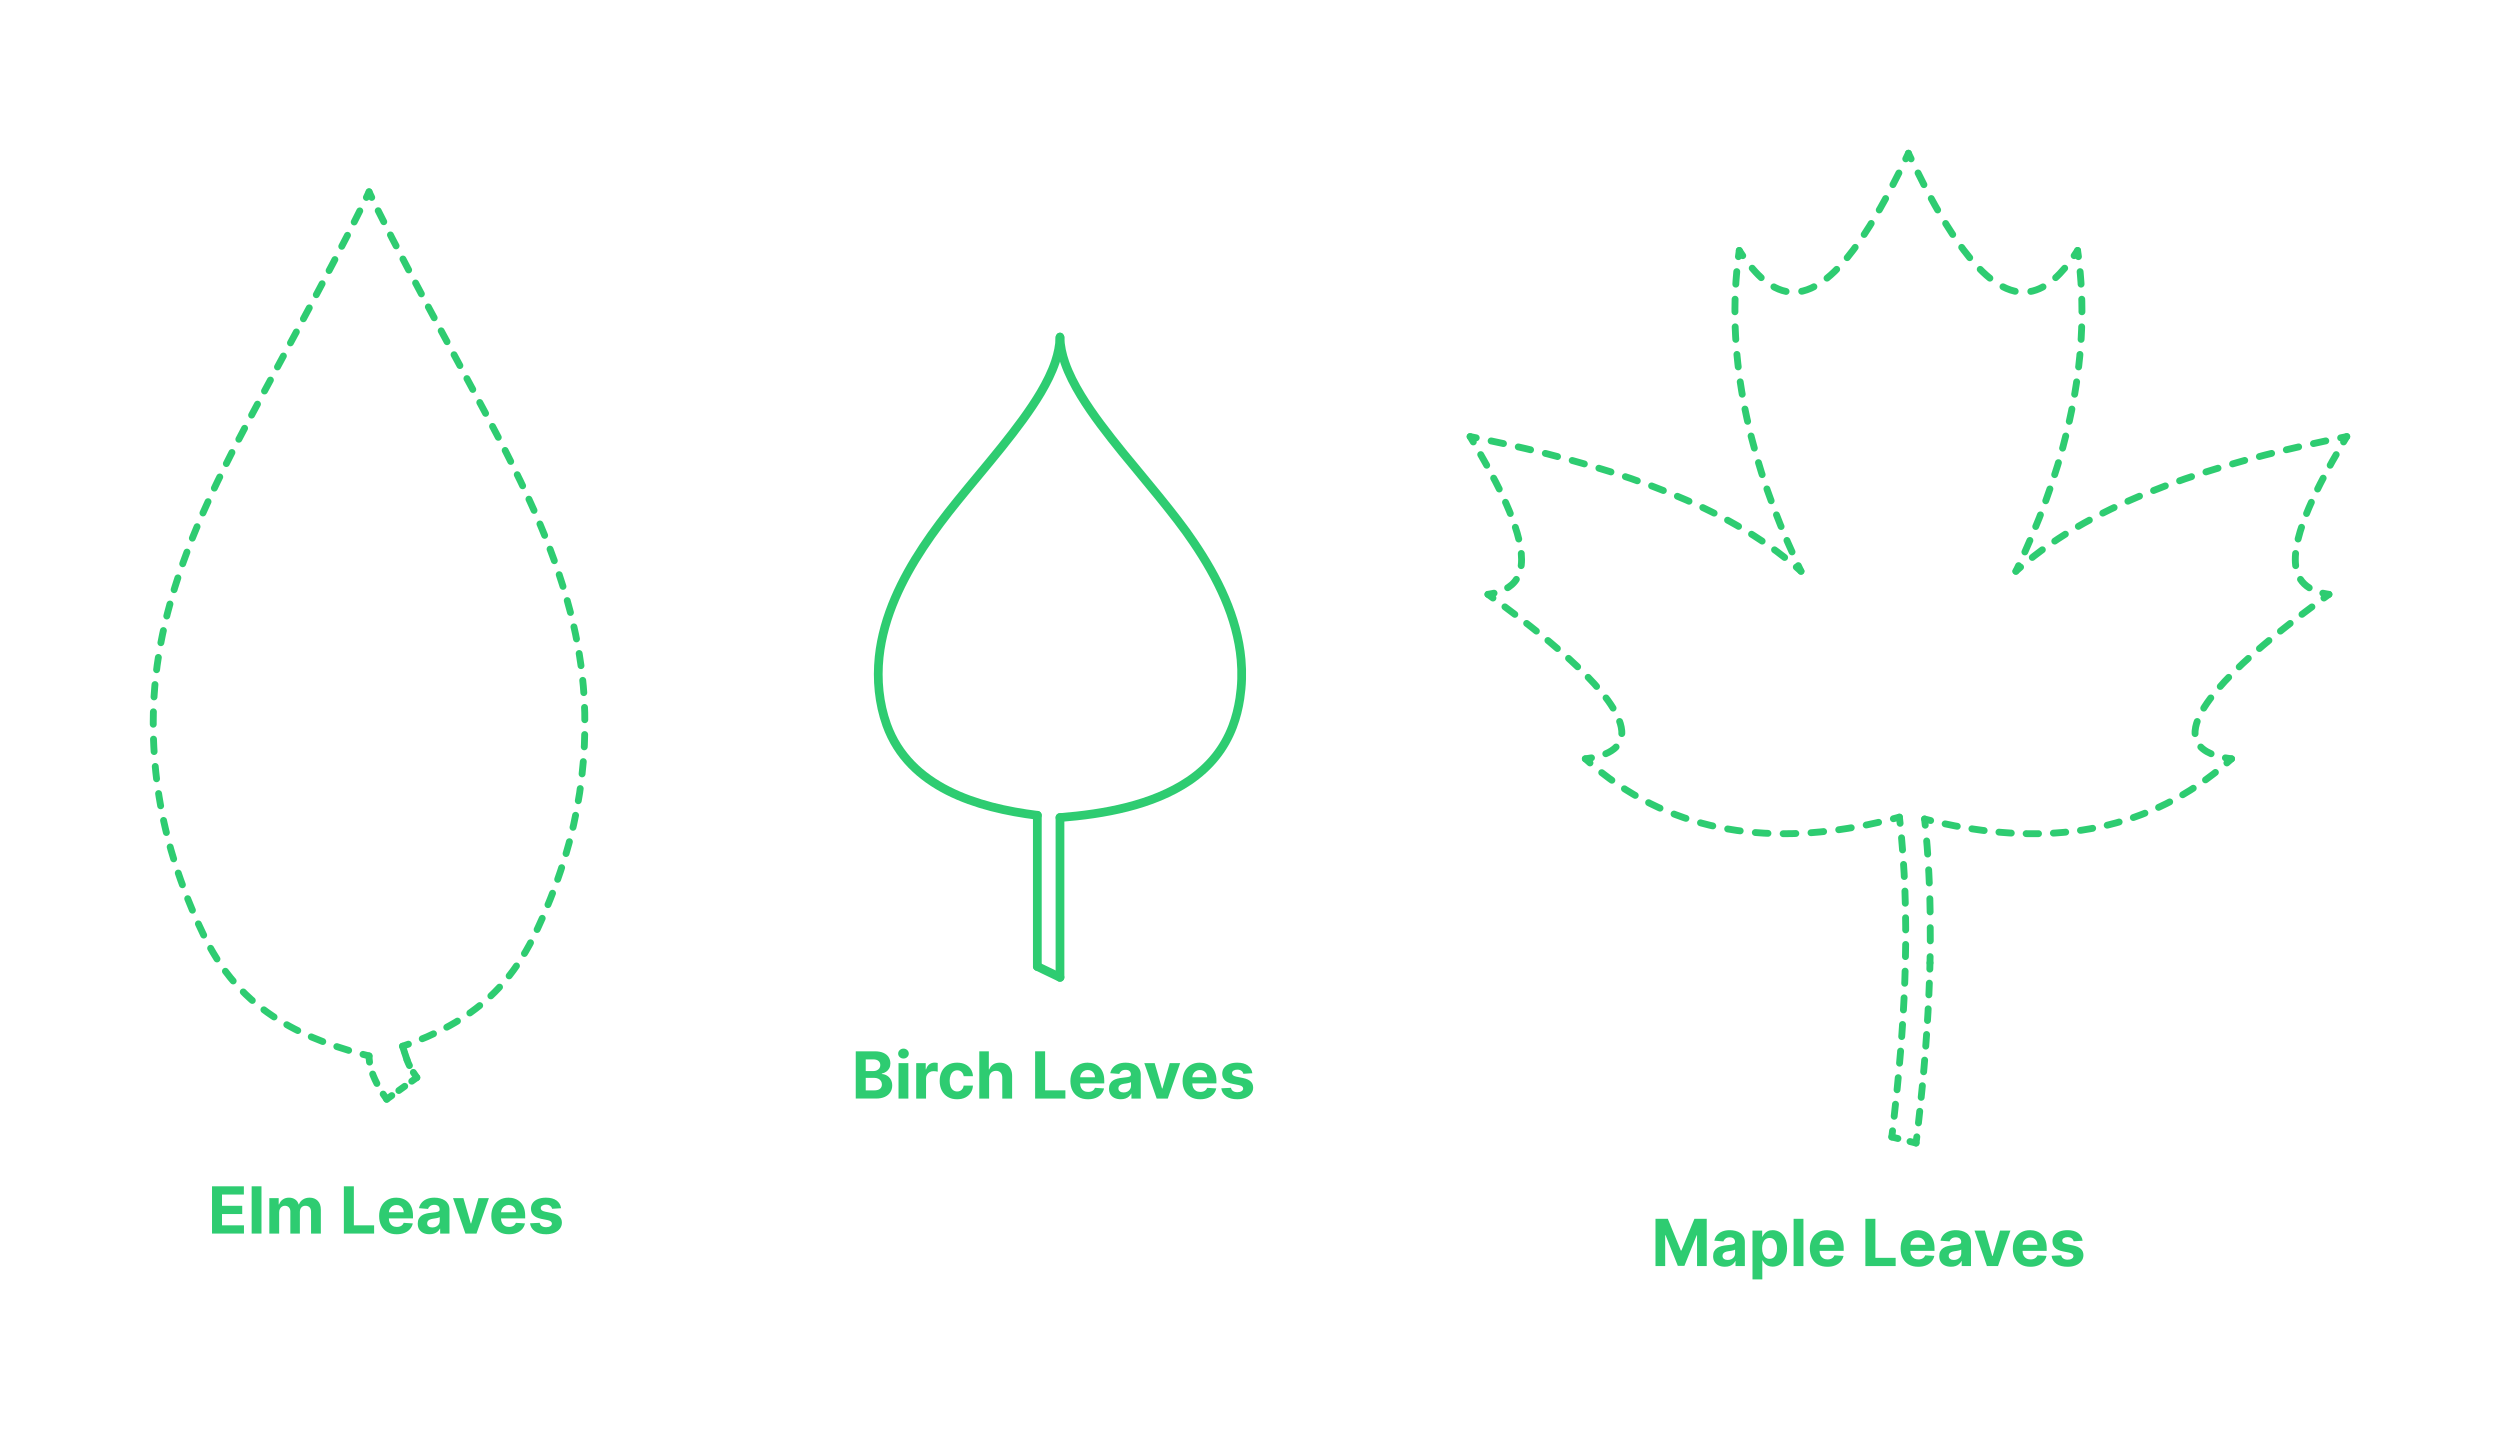 <?xml version="1.0" encoding="UTF-8"?>
<svg xmlns="http://www.w3.org/2000/svg" width="1000" height="575" version="1.1" viewBox="0 0 1000 575">
  <!-- Generator: Adobe Illustrator 29.7.1, SVG Export Plug-In . SVG Version: 2.1.1 Build 8)  -->
  <g id="FILL-BACKGROUND">
    <rect y="0" width="1000" height="575" fill="#fff"/>
  </g>
  <g id="N-TEXT">
    <g id="MTEXT">
      <g>
        <path d="M342.301,439.432v-18.909h7.571c1.391,0,2.551.207,3.481.619.929.413,1.628.983,2.096,1.713s.702,1.568.702,2.516c0,.739-.147,1.387-.443,1.944s-.7,1.013-1.214,1.366c-.514.354-1.1.605-1.759.752v.185c.72.031,1.396.234,2.027.609.631.375,1.143.9,1.537,1.574.394.674.591,1.476.591,2.405,0,1.003-.248,1.897-.743,2.683-.496.785-1.227,1.405-2.193,1.86s-2.157.683-3.573.683h-8.079ZM346.299,428.435h2.964c.548,0,1.036-.097,1.463-.291s.767-.469,1.016-.827c.25-.357.374-.785.374-1.283,0-.683-.242-1.234-.725-1.653-.483-.418-1.168-.628-2.054-.628h-3.038v4.681ZM346.299,436.163h3.259c1.114,0,1.927-.214,2.438-.642.511-.428.767-.999.767-1.713,0-.523-.126-.984-.378-1.385-.253-.4-.611-.714-1.076-.942-.465-.228-1.018-.341-1.658-.341h-3.352v5.022Z" fill="#2ecc71"/>
        <path d="M361.395,423.422c-.585,0-1.086-.194-1.505-.582-.419-.388-.628-.855-.628-1.403s.209-1.017.628-1.408c.418-.391.917-.586,1.496-.586.591,0,1.094.194,1.51.582s.623.855.623,1.403-.208,1.018-.623,1.408c-.416.391-.916.586-1.5.586ZM359.41,439.432v-14.182h3.933v14.182h-3.933Z" fill="#2ecc71"/>
        <path d="M366.482,439.432v-14.182h3.813v2.474h.148c.258-.88.692-1.546,1.302-1.999.609-.452,1.311-.678,2.105-.678.197,0,.409.012.637.037.228.025.428.059.6.102v3.49c-.185-.056-.44-.104-.767-.148-.326-.043-.625-.064-.896-.064-.579,0-1.094.125-1.546.374-.453.249-.81.595-1.071,1.039s-.392.954-.392,1.533v8.023h-3.933Z" fill="#2ecc71"/>
        <path d="M382.852,439.708c-1.453,0-2.7-.309-3.744-.928s-1.844-1.479-2.401-2.581c-.557-1.102-.835-2.37-.835-3.804,0-1.453.282-2.728.845-3.827.563-1.099,1.365-1.957,2.405-2.576s2.277-.928,3.712-.928c1.237,0,2.32.225,3.25.674.929.449,1.665,1.08,2.207,1.893.542.812.84,1.767.896,2.862h-3.711c-.105-.708-.38-1.279-.827-1.713-.446-.434-1.029-.651-1.75-.651-.609,0-1.14.165-1.593.494-.452.329-.805.808-1.057,1.436s-.378,1.388-.378,2.281c0,.905.125,1.674.374,2.308.249.634.602,1.117,1.057,1.45.455.333.988.499,1.597.499.449,0,.854-.092,1.214-.277.36-.185.658-.454.896-.808.237-.354.392-.78.466-1.279h3.711c-.062,1.083-.355,2.036-.882,2.858-.526.821-1.251,1.463-2.174,1.925-.923.462-2.016.692-3.278.692Z" fill="#2ecc71"/>
        <path d="M395.648,431.233v8.199h-3.933v-18.909h3.822v7.229h.166c.32-.837.837-1.494,1.551-1.971.714-.477,1.609-.716,2.687-.716.984,0,1.845.214,2.581.642.735.428,1.308,1.04,1.717,1.837.409.797.611,1.75.604,2.857v9.03h-3.933v-8.328c.006-.874-.214-1.554-.66-2.041s-1.069-.729-1.87-.729c-.536,0-1.008.114-1.417.342-.409.228-.729.559-.96.993-.231.434-.35.956-.355,1.565Z" fill="#2ecc71"/>
        <path d="M414.05,439.432v-18.909h3.998v15.613h8.107v3.296h-12.104Z" fill="#2ecc71"/>
        <path d="M435.193,439.708c-1.459,0-2.713-.297-3.763-.891-1.049-.594-1.857-1.438-2.423-2.53-.566-1.092-.85-2.387-.85-3.882,0-1.458.283-2.739.85-3.841.566-1.102,1.365-1.96,2.396-2.576,1.031-.615,2.242-.923,3.633-.923.936,0,1.808.149,2.618.448.81.298,1.517.746,2.124,1.343s1.079,1.347,1.417,2.248c.338.902.508,1.956.508,3.163v1.08h-11.975v-2.438h8.272c0-.566-.123-1.068-.369-1.505s-.586-.78-1.021-1.03c-.434-.249-.937-.374-1.509-.374-.597,0-1.125.137-1.583.411s-.817.64-1.076,1.099-.391.968-.397,1.528v2.317c0,.702.131,1.308.393,1.819.261.511.632.905,1.112,1.182.48.277,1.049.416,1.708.416.437,0,.837-.062,1.2-.185.363-.123.674-.308.933-.554.259-.246.456-.547.591-.905l3.638.24c-.185.874-.562,1.636-1.131,2.285s-1.302,1.154-2.197,1.514c-.896.36-1.928.54-3.098.54Z" fill="#2ecc71"/>
        <path d="M448.313,439.699c-.905,0-1.711-.158-2.419-.475-.708-.317-1.267-.788-1.676-1.413-.41-.625-.614-1.405-.614-2.34,0-.788.145-1.45.434-1.985.289-.536.683-.966,1.182-1.293.499-.326,1.066-.572,1.704-.738.637-.167,1.307-.283,2.008-.351.825-.086,1.489-.167,1.994-.245s.871-.192,1.099-.346.342-.382.342-.683v-.056c0-.584-.183-1.037-.549-1.357-.366-.32-.885-.48-1.556-.48-.708,0-1.271.156-1.69.466-.418.311-.695.7-.831,1.168l-3.638-.295c.185-.862.548-1.608,1.089-2.239.542-.631,1.242-1.117,2.101-1.459.859-.342,1.854-.513,2.987-.513.788,0,1.543.093,2.267.277.723.185,1.366.471,1.93.858.563.388,1.008.885,1.334,1.491.326.606.489,1.331.489,2.174v9.565h-3.73v-1.967h-.111c-.228.443-.533.833-.914,1.168-.382.336-.84.597-1.376.785-.535.188-1.154.281-1.855.281ZM449.439,436.985c.578,0,1.089-.115,1.533-.346.443-.231.791-.543,1.043-.937s.379-.84.379-1.339v-1.505c-.124.08-.291.152-.503.217s-.451.123-.715.175c-.265.053-.53.099-.794.139s-.504.076-.72.106c-.461.068-.865.176-1.209.323-.345.148-.612.346-.803.596-.191.249-.286.559-.286.928,0,.536.195.943.586,1.224.391.28.888.42,1.491.42Z" fill="#2ecc71"/>
        <path d="M472.06,425.25l-4.958,14.182h-4.432l-4.958-14.182h4.155l2.945,10.147h.147l2.936-10.147h4.164Z" fill="#2ecc71"/>
        <path d="M480.065,439.708c-1.459,0-2.713-.297-3.763-.891-1.049-.594-1.857-1.438-2.423-2.53-.566-1.092-.85-2.387-.85-3.882,0-1.458.283-2.739.85-3.841.566-1.102,1.365-1.96,2.396-2.576,1.031-.615,2.242-.923,3.633-.923.936,0,1.808.149,2.618.448.81.298,1.517.746,2.124,1.343s1.079,1.347,1.417,2.248c.338.902.508,1.956.508,3.163v1.08h-11.975v-2.438h8.272c0-.566-.123-1.068-.369-1.505s-.586-.78-1.021-1.03c-.434-.249-.937-.374-1.509-.374-.597,0-1.125.137-1.583.411s-.817.64-1.076,1.099-.391.968-.397,1.528v2.317c0,.702.131,1.308.393,1.819.261.511.632.905,1.112,1.182.48.277,1.049.416,1.708.416.437,0,.837-.062,1.2-.185.363-.123.674-.308.933-.554.259-.246.456-.547.591-.905l3.638.24c-.185.874-.562,1.636-1.131,2.285s-1.302,1.154-2.197,1.514c-.896.36-1.928.54-3.098.54Z" fill="#2ecc71"/>
        <path d="M500.94,429.294l-3.601.222c-.062-.308-.194-.586-.397-.836-.203-.249-.47-.449-.799-.6-.329-.15-.722-.226-1.177-.226-.609,0-1.124.128-1.542.383s-.627.595-.627,1.02c0,.339.135.625.406.859.271.234.735.421,1.394.563l2.567.517c1.378.283,2.406.739,3.083,1.367.677.627,1.016,1.453,1.016,2.474,0,.93-.272,1.745-.817,2.447-.545.702-1.29,1.248-2.234,1.639-.945.391-2.033.586-3.264.586-1.877,0-3.372-.392-4.482-1.177-1.111-.785-1.762-1.854-1.953-3.208l3.869-.203c.117.573.4,1.008.849,1.307.449.299,1.025.448,1.727.448.689,0,1.245-.134,1.667-.401.422-.268.636-.614.642-1.039-.006-.357-.157-.651-.453-.881-.295-.231-.751-.408-1.367-.531l-2.456-.489c-1.385-.277-2.415-.757-3.088-1.44-.674-.683-1.011-1.554-1.011-2.613,0-.911.248-1.696.743-2.354s1.194-1.167,2.096-1.523c.901-.357,1.958-.536,3.171-.536,1.791,0,3.202.379,4.233,1.136,1.031.757,1.632,1.788,1.805,3.093Z" fill="#2ecc71"/>
      </g>
    </g>
    <g id="MTEXT1" data-name="MTEXT">
      <g>
        <path d="M662.199,487.522h4.93l5.208,12.705h.222l5.208-12.705h4.93v18.909h-3.878v-12.308h-.157l-4.894,12.215h-2.641l-4.894-12.261h-.157v12.354h-3.878v-18.909Z" fill="#2ecc71"/>
        <path d="M689.953,506.699c-.905,0-1.711-.158-2.419-.475-.708-.317-1.267-.788-1.676-1.413-.41-.625-.614-1.405-.614-2.34,0-.788.145-1.45.434-1.985.289-.536.683-.966,1.182-1.293.499-.326,1.066-.572,1.704-.738.637-.167,1.307-.283,2.008-.351.825-.086,1.489-.167,1.994-.245s.871-.192,1.099-.346.342-.382.342-.683v-.056c0-.584-.183-1.037-.549-1.357-.366-.32-.885-.48-1.556-.48-.708,0-1.271.156-1.69.466-.418.311-.695.7-.831,1.168l-3.638-.295c.185-.862.548-1.608,1.089-2.239.542-.631,1.242-1.117,2.101-1.459.859-.342,1.854-.513,2.987-.513.788,0,1.543.093,2.267.277.723.185,1.366.471,1.93.858.563.388,1.008.885,1.334,1.491.326.606.489,1.331.489,2.174v9.565h-3.73v-1.967h-.111c-.228.443-.533.833-.914,1.168-.382.336-.84.597-1.376.785-.535.188-1.154.281-1.855.281ZM691.079,503.985c.578,0,1.089-.115,1.533-.346.443-.231.791-.543,1.043-.937s.379-.84.379-1.339v-1.505c-.124.08-.291.152-.503.217s-.451.123-.715.175c-.265.053-.53.099-.794.139s-.504.076-.72.106c-.461.068-.865.176-1.209.323-.345.148-.612.346-.803.596-.191.249-.286.559-.286.928,0,.536.195.943.586,1.224.391.28.888.42,1.491.42Z" fill="#2ecc71"/>
        <path d="M700.995,511.75v-19.5h3.877v2.382h.176c.172-.381.423-.771.752-1.168.329-.397.76-.729,1.292-.997.532-.268,1.196-.402,1.99-.402,1.034,0,1.988.27,2.862.808s1.572,1.348,2.096,2.428c.523,1.08.785,2.433.785,4.058,0,1.582-.254,2.916-.762,4.002s-1.197,1.908-2.068,2.465c-.871.558-1.845.836-2.922.836-.763,0-1.411-.126-1.943-.379-.533-.252-.968-.571-1.307-.956-.338-.384-.597-.774-.775-1.168h-.12v7.59h-3.933ZM704.845,499.341c0,.843.117,1.579.351,2.207s.573,1.116,1.016,1.463c.443.348.982.522,1.616.522.64,0,1.182-.177,1.625-.531.443-.354.78-.846,1.011-1.477s.346-1.359.346-2.184c0-.819-.114-1.539-.342-2.161s-.563-1.108-1.006-1.459c-.443-.351-.988-.526-1.634-.526-.64,0-1.18.169-1.62.508-.44.338-.777.818-1.011,1.44-.234.622-.351,1.354-.351,2.198Z" fill="#2ecc71"/>
        <path d="M721.372,487.522v18.909h-3.933v-18.909h3.933Z" fill="#2ecc71"/>
        <path d="M730.974,506.708c-1.459,0-2.713-.297-3.763-.891-1.049-.594-1.857-1.438-2.423-2.53-.566-1.092-.85-2.387-.85-3.882,0-1.458.283-2.739.85-3.841.566-1.102,1.365-1.96,2.396-2.576,1.031-.615,2.242-.923,3.633-.923.936,0,1.808.149,2.618.448.81.298,1.517.746,2.124,1.343s1.079,1.347,1.417,2.248c.338.902.508,1.956.508,3.163v1.08h-11.975v-2.438h8.272c0-.566-.123-1.068-.369-1.505s-.586-.78-1.021-1.03c-.434-.249-.937-.374-1.509-.374-.597,0-1.125.137-1.583.411s-.817.64-1.076,1.099-.391.968-.397,1.528v2.317c0,.702.131,1.308.393,1.819.261.511.632.905,1.112,1.182.48.277,1.049.416,1.708.416.437,0,.837-.062,1.2-.185.363-.123.674-.308.933-.554.259-.246.456-.547.591-.905l3.638.24c-.185.874-.562,1.636-1.131,2.285s-1.302,1.154-2.197,1.514c-.896.36-1.928.54-3.098.54Z" fill="#2ecc71"/>
        <path d="M746.153,506.432v-18.909h3.998v15.613h8.107v3.296h-12.104Z" fill="#2ecc71"/>
        <path d="M767.296,506.708c-1.459,0-2.713-.297-3.763-.891-1.049-.594-1.857-1.438-2.423-2.53-.566-1.092-.85-2.387-.85-3.882,0-1.458.283-2.739.85-3.841.566-1.102,1.365-1.96,2.396-2.576,1.031-.615,2.242-.923,3.633-.923.936,0,1.808.149,2.618.448.81.298,1.517.746,2.124,1.343s1.079,1.347,1.417,2.248c.338.902.508,1.956.508,3.163v1.08h-11.975v-2.438h8.272c0-.566-.123-1.068-.369-1.505s-.586-.78-1.021-1.03c-.434-.249-.937-.374-1.509-.374-.597,0-1.125.137-1.583.411s-.817.64-1.076,1.099-.391.968-.397,1.528v2.317c0,.702.131,1.308.393,1.819.261.511.632.905,1.112,1.182.48.277,1.049.416,1.708.416.437,0,.837-.062,1.2-.185.363-.123.674-.308.933-.554.259-.246.456-.547.591-.905l3.638.24c-.185.874-.562,1.636-1.131,2.285s-1.302,1.154-2.197,1.514c-.896.36-1.928.54-3.098.54Z" fill="#2ecc71"/>
        <path d="M780.416,506.699c-.905,0-1.711-.158-2.419-.475-.708-.317-1.267-.788-1.676-1.413-.41-.625-.614-1.405-.614-2.34,0-.788.145-1.45.434-1.985.289-.536.683-.966,1.182-1.293.499-.326,1.066-.572,1.704-.738.637-.167,1.307-.283,2.008-.351.825-.086,1.489-.167,1.994-.245s.871-.192,1.099-.346.342-.382.342-.683v-.056c0-.584-.183-1.037-.549-1.357-.366-.32-.885-.48-1.556-.48-.708,0-1.271.156-1.69.466-.418.311-.695.7-.831,1.168l-3.638-.295c.185-.862.548-1.608,1.089-2.239.542-.631,1.242-1.117,2.101-1.459.859-.342,1.854-.513,2.987-.513.788,0,1.543.093,2.267.277.723.185,1.366.471,1.93.858.563.388,1.008.885,1.334,1.491.326.606.489,1.331.489,2.174v9.565h-3.73v-1.967h-.111c-.228.443-.533.833-.914,1.168-.382.336-.84.597-1.376.785-.535.188-1.154.281-1.855.281ZM781.542,503.985c.578,0,1.089-.115,1.533-.346.443-.231.791-.543,1.043-.937s.379-.84.379-1.339v-1.505c-.124.08-.291.152-.503.217s-.451.123-.715.175c-.265.053-.53.099-.794.139s-.504.076-.72.106c-.461.068-.865.176-1.209.323-.345.148-.612.346-.803.596-.191.249-.286.559-.286.928,0,.536.195.943.586,1.224.391.28.888.42,1.491.42Z" fill="#2ecc71"/>
        <path d="M804.163,492.25l-4.958,14.182h-4.432l-4.958-14.182h4.155l2.945,10.147h.147l2.936-10.147h4.164Z" fill="#2ecc71"/>
        <path d="M812.168,506.708c-1.459,0-2.713-.297-3.763-.891-1.049-.594-1.857-1.438-2.423-2.53-.566-1.092-.85-2.387-.85-3.882,0-1.458.283-2.739.85-3.841.566-1.102,1.365-1.96,2.396-2.576,1.031-.615,2.242-.923,3.633-.923.936,0,1.808.149,2.618.448.81.298,1.517.746,2.124,1.343s1.079,1.347,1.417,2.248c.338.902.508,1.956.508,3.163v1.08h-11.975v-2.438h8.272c0-.566-.123-1.068-.369-1.505s-.586-.78-1.021-1.03c-.434-.249-.937-.374-1.509-.374-.597,0-1.125.137-1.583.411s-.817.64-1.076,1.099-.391.968-.397,1.528v2.317c0,.702.131,1.308.393,1.819.261.511.632.905,1.112,1.182.48.277,1.049.416,1.708.416.437,0,.837-.062,1.2-.185.363-.123.674-.308.933-.554.259-.246.456-.547.591-.905l3.638.24c-.185.874-.562,1.636-1.131,2.285s-1.302,1.154-2.197,1.514c-.896.36-1.928.54-3.098.54Z" fill="#2ecc71"/>
        <path d="M833.044,496.294l-3.601.222c-.062-.308-.194-.586-.397-.836-.203-.249-.47-.449-.799-.6-.329-.15-.722-.226-1.177-.226-.609,0-1.124.128-1.542.383s-.627.595-.627,1.02c0,.339.135.625.406.859.271.234.735.421,1.394.563l2.567.517c1.378.283,2.406.739,3.083,1.367.677.627,1.016,1.453,1.016,2.474,0,.93-.272,1.745-.817,2.447-.545.702-1.29,1.248-2.234,1.639-.945.391-2.033.586-3.264.586-1.877,0-3.372-.392-4.482-1.177-1.111-.785-1.762-1.854-1.953-3.208l3.869-.203c.117.573.4,1.008.849,1.307.449.299,1.025.448,1.727.448.689,0,1.245-.134,1.667-.401.422-.268.636-.614.642-1.039-.006-.357-.157-.651-.453-.881-.295-.231-.751-.408-1.367-.531l-2.456-.489c-1.385-.277-2.415-.757-3.088-1.44-.674-.683-1.011-1.554-1.011-2.613,0-.911.248-1.696.743-2.354s1.194-1.167,2.096-1.523c.901-.357,1.958-.536,3.171-.536,1.791,0,3.202.379,4.233,1.136,1.031.757,1.632,1.788,1.805,3.093Z" fill="#2ecc71"/>
      </g>
    </g>
    <g id="MTEXT2" data-name="MTEXT">
      <g>
        <path d="M84.807,493.432v-18.909h12.741v3.296h-8.744v4.505h8.088v3.296h-8.088v4.515h8.781v3.296h-12.778Z" fill="#2ecc71"/>
        <path d="M104.593,474.522v18.909h-3.933v-18.909h3.933Z" fill="#2ecc71"/>
        <path d="M107.731,493.432v-14.182h3.749v2.502h.166c.295-.831.788-1.486,1.477-1.967.689-.48,1.515-.72,2.475-.72.973,0,1.8.242,2.484.725.683.483,1.139,1.137,1.366,1.962h.148c.289-.812.814-1.463,1.574-1.953.76-.489,1.66-.734,2.701-.734,1.323,0,2.399.42,3.227,1.261.828.84,1.242,2.03,1.242,3.568v9.538h-3.924v-8.762c0-.788-.209-1.378-.628-1.772-.418-.394-.941-.591-1.569-.591-.714,0-1.271.226-1.671.678-.4.453-.6,1.048-.6,1.787v8.661h-3.813v-8.845c0-.695-.199-1.25-.596-1.662-.397-.412-.918-.618-1.565-.618-.437,0-.83.109-1.177.328s-.623.523-.826.914c-.203.391-.305.848-.305,1.371v8.513h-3.933Z" fill="#2ecc71"/>
        <path d="M137.544,493.432v-18.909h3.998v15.613h8.107v3.296h-12.104Z" fill="#2ecc71"/>
        <path d="M158.688,493.708c-1.459,0-2.713-.297-3.763-.891-1.049-.594-1.857-1.438-2.423-2.53-.566-1.092-.85-2.387-.85-3.882,0-1.458.283-2.739.85-3.841.566-1.102,1.365-1.96,2.396-2.576,1.031-.615,2.242-.923,3.633-.923.936,0,1.808.149,2.618.448.81.298,1.517.746,2.124,1.343s1.079,1.347,1.417,2.248c.338.902.508,1.956.508,3.163v1.08h-11.975v-2.438h8.272c0-.566-.123-1.068-.369-1.505s-.586-.78-1.021-1.03c-.434-.249-.937-.374-1.509-.374-.597,0-1.125.137-1.583.411s-.817.64-1.076,1.099-.391.968-.397,1.528v2.317c0,.702.131,1.308.393,1.819.261.511.632.905,1.112,1.182.48.277,1.049.416,1.708.416.437,0,.837-.062,1.2-.185.363-.123.674-.308.933-.554.259-.246.456-.547.591-.905l3.638.24c-.185.874-.562,1.636-1.131,2.285s-1.302,1.154-2.197,1.514c-.896.36-1.928.54-3.098.54Z" fill="#2ecc71"/>
        <path d="M171.808,493.699c-.905,0-1.711-.158-2.419-.475-.708-.317-1.267-.788-1.676-1.413-.41-.625-.614-1.405-.614-2.34,0-.788.145-1.45.434-1.985.289-.536.683-.966,1.182-1.293.499-.326,1.066-.572,1.704-.738.637-.167,1.307-.283,2.008-.351.825-.086,1.489-.167,1.994-.245s.871-.192,1.099-.346.342-.382.342-.683v-.056c0-.584-.183-1.037-.549-1.357-.366-.32-.885-.48-1.556-.48-.708,0-1.271.156-1.69.466-.418.311-.695.7-.831,1.168l-3.638-.295c.185-.862.548-1.608,1.089-2.239.542-.631,1.242-1.117,2.101-1.459.859-.342,1.854-.513,2.987-.513.788,0,1.543.093,2.267.277.723.185,1.366.471,1.93.858.563.388,1.008.885,1.334,1.491.326.606.489,1.331.489,2.174v9.565h-3.73v-1.967h-.111c-.228.443-.533.833-.914,1.168-.382.336-.84.597-1.376.785-.535.188-1.154.281-1.855.281ZM172.934,490.985c.578,0,1.089-.115,1.533-.346.443-.231.791-.543,1.043-.937s.379-.84.379-1.339v-1.505c-.124.08-.291.152-.503.217s-.451.123-.715.175c-.265.053-.53.099-.794.139s-.504.076-.72.106c-.461.068-.865.176-1.209.323-.345.148-.612.346-.803.596-.191.249-.286.559-.286.928,0,.536.195.943.586,1.224.391.28.888.42,1.491.42Z" fill="#2ecc71"/>
        <path d="M195.555,479.25l-4.958,14.182h-4.432l-4.958-14.182h4.155l2.945,10.147h.147l2.936-10.147h4.164Z" fill="#2ecc71"/>
        <path d="M203.56,493.708c-1.459,0-2.713-.297-3.763-.891-1.049-.594-1.857-1.438-2.423-2.53-.566-1.092-.85-2.387-.85-3.882,0-1.458.283-2.739.85-3.841.566-1.102,1.365-1.96,2.396-2.576,1.031-.615,2.242-.923,3.633-.923.936,0,1.808.149,2.618.448.81.298,1.517.746,2.124,1.343s1.079,1.347,1.417,2.248c.338.902.508,1.956.508,3.163v1.08h-11.975v-2.438h8.272c0-.566-.123-1.068-.369-1.505s-.586-.78-1.021-1.03c-.434-.249-.937-.374-1.509-.374-.597,0-1.125.137-1.583.411s-.817.64-1.076,1.099-.391.968-.397,1.528v2.317c0,.702.131,1.308.393,1.819.261.511.632.905,1.112,1.182.48.277,1.049.416,1.708.416.437,0,.837-.062,1.2-.185.363-.123.674-.308.933-.554.259-.246.456-.547.591-.905l3.638.24c-.185.874-.562,1.636-1.131,2.285s-1.302,1.154-2.197,1.514c-.896.36-1.928.54-3.098.54Z" fill="#2ecc71"/>
        <path d="M224.436,483.294l-3.601.222c-.062-.308-.194-.586-.397-.836-.203-.249-.47-.449-.799-.6-.329-.15-.722-.226-1.177-.226-.609,0-1.124.128-1.542.383s-.627.595-.627,1.02c0,.339.135.625.406.859.271.234.735.421,1.394.563l2.567.517c1.378.283,2.406.739,3.083,1.367.677.627,1.016,1.453,1.016,2.474,0,.93-.272,1.745-.817,2.447-.545.702-1.29,1.248-2.234,1.639-.945.391-2.033.586-3.264.586-1.877,0-3.372-.392-4.482-1.177-1.111-.785-1.762-1.854-1.953-3.208l3.869-.203c.117.573.4,1.008.849,1.307.449.299,1.025.448,1.727.448.689,0,1.245-.134,1.667-.401.422-.268.636-.614.642-1.039-.006-.357-.157-.651-.453-.881-.295-.231-.751-.408-1.367-.531l-2.456-.489c-1.385-.277-2.415-.757-3.088-1.44-.674-.683-1.011-1.554-1.011-2.613,0-.911.248-1.696.743-2.354s1.194-1.167,2.096-1.523c.901-.357,1.958-.536,3.171-.536,1.791,0,3.202.379,4.233,1.136,1.031.757,1.632,1.788,1.805,3.093Z" fill="#2ecc71"/>
      </g>
    </g>
  </g>
  <g id="_x32_D_x24_AG-DETAILS-DIAGRAM">
    <g id="POLYLINE">
      <g>
        <path d="M771.993,385.153c.018-.832.034-1.665.048-2.499" fill="none" stroke="#2ecc71" stroke-linecap="round" stroke-linejoin="round" stroke-width="2.75"/>
        <path d="M772.115,376.339c.085-14.321-.396-28.893-1.714-43.105" fill="none" stroke="#2ecc71" stroke-dasharray="5.263 6.315" stroke-linecap="round" stroke-linejoin="round" stroke-width="2.75"/>
        <path d="M770.095,330.09c-.085-.83-.172-1.659-.263-2.486" fill="none" stroke="#2ecc71" stroke-linecap="round" stroke-linejoin="round" stroke-width="2.75"/>
      </g>
    </g>
    <g id="POLYLINE1" data-name="POLYLINE">
      <g>
        <path d="M766.427,457.219c.102-.826.203-1.653.303-2.481" fill="none" stroke="#2ecc71" stroke-linecap="round" stroke-linejoin="round" stroke-width="2.75"/>
        <path d="M767.383,449.168c2.207-19.347,3.828-39.309,4.461-58.713" fill="none" stroke="#2ecc71" stroke-dasharray="4.674 5.609" stroke-linecap="round" stroke-linejoin="round" stroke-width="2.75"/>
        <path d="M771.929,387.652c.023-.834.044-1.667.064-2.499" fill="none" stroke="#2ecc71" stroke-linecap="round" stroke-linejoin="round" stroke-width="2.75"/>
      </g>
    </g>
    <g id="POLYLINE2" data-name="POLYLINE">
      <g>
        <line x1="756.722" y1="454.797" x2="759.147" y2="455.403" fill="none" stroke="#2ecc71" stroke-linecap="round" stroke-linejoin="round" stroke-width="2.75"/>
        <line x1="764.001" y1="456.614" x2="766.427" y2="457.219" fill="none" stroke="#2ecc71" stroke-linecap="round" stroke-linejoin="round" stroke-width="2.75"/>
      </g>
    </g>
    <g id="POLYLINE3" data-name="POLYLINE">
      <g>
        <path d="M759.765,326.849c.095.828.187,1.656.276,2.485" fill="none" stroke="#2ecc71" stroke-linecap="round" stroke-linejoin="round" stroke-width="2.75"/>
        <path d="M760.617,335.129c3.47,37.939,1.107,76.505-3.26,114.292" fill="none" stroke="#2ecc71" stroke-dasharray="4.853 5.824" stroke-linecap="round" stroke-linejoin="round" stroke-width="2.75"/>
        <path d="M757.018,452.315c-.098.828-.197,1.655-.297,2.482" fill="none" stroke="#2ecc71" stroke-linecap="round" stroke-linejoin="round" stroke-width="2.75"/>
      </g>
    </g>
    <g id="POLYLINE4" data-name="POLYLINE">
      <g>
        <path d="M634.125,303.524c.621.562,1.245,1.115,1.872,1.658" fill="none" stroke="#2ecc71" stroke-linecap="round" stroke-linejoin="round" stroke-width="2.75"/>
        <path d="M640.689,309.06c33.313,26.165,73.083,29.105,113.712,19.173" fill="none" stroke="#2ecc71" stroke-dasharray="5.069 6.082" stroke-linecap="round" stroke-linejoin="round" stroke-width="2.75"/>
        <path d="M757.348,327.49c.805-.209,1.611-.423,2.417-.641" fill="none" stroke="#2ecc71" stroke-linecap="round" stroke-linejoin="round" stroke-width="2.75"/>
      </g>
    </g>
    <g id="POLYLINE5" data-name="POLYLINE">
      <g>
        <path d="M595.167,237.744c.622.454,1.295.946,2.015,1.473" fill="none" stroke="#2ecc71" stroke-linecap="round" stroke-linejoin="round" stroke-width="2.75"/>
        <path d="M601.974,242.75c16.611,12.359,45.487,35.19,46.714,49.486l.014.196.01.194.007.192.003.191v.189s-.005.187-.005.187l-.008.185-.011.184-.015.182-.019.18-.022.178-.026.177-.029.175-.033.173-.036.172-.04.17-.043.168-.047.167-.05.165-.054.163-.057.161-.06.16-.064.158-.067.156-.071.155-.074.153-.078.151-.081.15-.084.148-.088.146-.091.145-.094.143-.098.141-.101.14-.105.138-.108.136-.111.135-.115.133-.118.131-.121.13-.125.128-.128.126-.131.125-.134.123-.137.122-.141.12-.144.118c-1.304,1.048-2.837,1.791-4.405,2.355-.543.194-1.094.367-1.65.524" fill="none" stroke="#2ecc71" stroke-dasharray="4.962 5.954" stroke-linecap="round" stroke-linejoin="round" stroke-width="2.75"/>
        <path d="M636.594,303.143c-.821.151-1.647.275-2.469.381" fill="none" stroke="#2ecc71" stroke-linecap="round" stroke-linejoin="round" stroke-width="2.75"/>
      </g>
    </g>
    <g id="POLYLINE6" data-name="POLYLINE">
      <g>
        <path d="M588.041,174.634c.405.678.832,1.395,1.277,2.146" fill="none" stroke="#2ecc71" stroke-linecap="round" stroke-linejoin="round" stroke-width="2.75"/>
        <path d="M592.282,181.841c7.624,13.234,17.605,32.494,16.217,44.256-.645,5.537-3.73,8.638-8.064,10.316" fill="none" stroke="#2ecc71" stroke-dasharray="4.888 5.866" stroke-linecap="round" stroke-linejoin="round" stroke-width="2.75"/>
        <path d="M597.627,237.274c-.794.189-1.616.344-2.46.47" fill="none" stroke="#2ecc71" stroke-linecap="round" stroke-linejoin="round" stroke-width="2.75"/>
      </g>
    </g>
    <g id="POLYLINE7" data-name="POLYLINE">
      <g>
        <path d="M720.4,228.51c-.621-.559-1.246-1.111-1.877-1.657" fill="none" stroke="#2ecc71" stroke-linecap="round" stroke-linejoin="round" stroke-width="2.75"/>
        <path d="M713.848,222.988c-15.895-12.553-34.46-21.559-53.351-28.669-21.648-8.068-44.384-13.89-67.036-18.583" fill="none" stroke="#2ecc71" stroke-dasharray="5.055 6.066" stroke-linecap="round" stroke-linejoin="round" stroke-width="2.75"/>
        <path d="M590.492,175.127c-.817-.166-1.634-.331-2.451-.494" fill="none" stroke="#2ecc71" stroke-linecap="round" stroke-linejoin="round" stroke-width="2.75"/>
      </g>
    </g>
    <g id="POLYLINE8" data-name="POLYLINE">
      <g>
        <path d="M695.713,100.183c-.12.826-.234,1.651-.341,2.477" fill="none" stroke="#2ecc71" stroke-linecap="round" stroke-linejoin="round" stroke-width="2.75"/>
        <path d="M694.705,108.652c-3.678,39.537,6.815,79.03,23.345,114.869" fill="none" stroke="#2ecc71" stroke-dasharray="5.024 6.029" stroke-linecap="round" stroke-linejoin="round" stroke-width="2.75"/>
        <path d="M719.325,226.253c.356.754.714,1.506,1.076,2.257" fill="none" stroke="#2ecc71" stroke-linecap="round" stroke-linejoin="round" stroke-width="2.75"/>
      </g>
    </g>
    <g id="POLYLINE9" data-name="POLYLINE">
      <g>
        <path d="M763.375,61.291c-.356.752-.715,1.504-1.075,2.257" fill="none" stroke="#2ecc71" stroke-linecap="round" stroke-linejoin="round" stroke-width="2.75"/>
        <path d="M759.551,69.194c-4.779,9.636-10.003,19.164-16.138,27.912-5.271,7.394-13.172,17.09-22.327,19.32-9.337,2.273-16.773-4.432-22.165-11.608" fill="none" stroke="#2ecc71" stroke-dasharray="5.233 6.28" stroke-linecap="round" stroke-linejoin="round" stroke-width="2.75"/>
        <path d="M697.094,102.265c-.48-.702-.941-1.398-1.381-2.082" fill="none" stroke="#2ecc71" stroke-linecap="round" stroke-linejoin="round" stroke-width="2.75"/>
      </g>
    </g>
    <g id="POLYLINE10" data-name="POLYLINE">
      <g>
        <path d="M831.038,100.183c-.441.683-.902,1.379-1.383,2.081" fill="none" stroke="#2ecc71" stroke-linecap="round" stroke-linejoin="round" stroke-width="2.75"/>
        <path d="M825.876,107.275c-5.124,6.083-11.794,11.055-19.964,9.208-9.261-2.109-17.268-11.933-22.575-19.378-6.73-9.596-12.367-20.138-17.52-30.726" fill="none" stroke="#2ecc71" stroke-dasharray="5.233 6.28" stroke-linecap="round" stroke-linejoin="round" stroke-width="2.75"/>
        <path d="M764.45,63.548c-.36-.753-.719-1.505-1.075-2.257" fill="none" stroke="#2ecc71" stroke-linecap="round" stroke-linejoin="round" stroke-width="2.75"/>
      </g>
    </g>
    <g id="POLYLINE11" data-name="POLYLINE">
      <g>
        <path d="M806.35,228.51c.361-.751.72-1.503,1.076-2.257" fill="none" stroke="#2ecc71" stroke-linecap="round" stroke-linejoin="round" stroke-width="2.75"/>
        <path d="M809.95,220.779c16.215-36.018,26.188-75.596,21.788-115.126" fill="none" stroke="#2ecc71" stroke-dasharray="5.024 6.029" stroke-linecap="round" stroke-linejoin="round" stroke-width="2.75"/>
        <path d="M831.378,102.66c-.107-.826-.221-1.651-.341-2.477" fill="none" stroke="#2ecc71" stroke-linecap="round" stroke-linejoin="round" stroke-width="2.75"/>
      </g>
    </g>
    <g id="POLYLINE12" data-name="POLYLINE">
      <g>
        <path d="M938.709,174.634c-.817.163-1.634.328-2.451.494" fill="none" stroke="#2ecc71" stroke-linecap="round" stroke-linejoin="round" stroke-width="2.75"/>
        <path d="M930.318,176.358c-21.668,4.585-43.362,10.245-64.065,17.961-19.833,7.465-39.306,17.019-55.708,30.574" fill="none" stroke="#2ecc71" stroke-dasharray="5.055 6.066" stroke-linecap="round" stroke-linejoin="round" stroke-width="2.75"/>
        <path d="M808.227,226.854c-.631.546-1.256,1.098-1.877,1.657" fill="none" stroke="#2ecc71" stroke-linecap="round" stroke-linejoin="round" stroke-width="2.75"/>
      </g>
    </g>
    <g id="POLYLINE13" data-name="POLYLINE">
      <g>
        <path d="M931.583,237.744c-.843-.126-1.665-.281-2.459-.47" fill="none" stroke="#2ecc71" stroke-linecap="round" stroke-linejoin="round" stroke-width="2.75"/>
        <path d="M923.692,235.116c-2.881-1.803-4.875-4.586-5.417-8.825-1.622-12.521,9.909-33.744,17.672-46.993" fill="none" stroke="#2ecc71" stroke-dasharray="4.888 5.866" stroke-linecap="round" stroke-linejoin="round" stroke-width="2.75"/>
        <path d="M937.432,176.78c.446-.752.873-1.469,1.277-2.146" fill="none" stroke="#2ecc71" stroke-linecap="round" stroke-linejoin="round" stroke-width="2.75"/>
      </g>
    </g>
    <g id="POLYLINE14" data-name="POLYLINE">
      <g>
        <path d="M892.625,303.524c-.823-.105-1.648-.229-2.469-.381" fill="none" stroke="#2ecc71" stroke-linecap="round" stroke-linejoin="round" stroke-width="2.75"/>
        <path d="M884.445,301.5c-1.16-.497-2.272-1.114-3.255-1.904l-.144-.118-.141-.12-.138-.122-.134-.123-.131-.125-.128-.126-.124-.128-.121-.13-.118-.131-.115-.133-.111-.135-.108-.136-.104-.138-.101-.14-.098-.141-.095-.143-.091-.145-.088-.146-.084-.148-.081-.15-.078-.151-.074-.153-.071-.155-.067-.156-.064-.158-.06-.16-.057-.161-.054-.163-.05-.165-.047-.167-.043-.168-.04-.17-.036-.172-.033-.173-.029-.175-.026-.177-.022-.178-.018-.18-.015-.182-.011-.184-.008-.185-.004-.187v-.189s.002-.191.002-.191l.007-.192.01-.194.014-.196c1.288-15.001,33.016-39.399,49.107-51.258" fill="none" stroke="#2ecc71" stroke-dasharray="4.962 5.954" stroke-linecap="round" stroke-linejoin="round" stroke-width="2.75"/>
        <path d="M929.568,239.217c.719-.527,1.393-1.018,2.016-1.473" fill="none" stroke="#2ecc71" stroke-linecap="round" stroke-linejoin="round" stroke-width="2.75"/>
      </g>
    </g>
    <g id="POLYLINE15" data-name="POLYLINE">
      <g>
        <path d="M769.832,327.604c.809.208,1.617.411,2.425.609" fill="none" stroke="#2ecc71" stroke-linecap="round" stroke-linejoin="round" stroke-width="2.75"/>
        <path d="M778.05,329.546c39.771,8.544,78.283,4.164,110.435-22.44" fill="none" stroke="#2ecc71" stroke-dasharray="4.953 5.943" stroke-linecap="round" stroke-linejoin="round" stroke-width="2.75"/>
        <path d="M890.754,305.182c.626-.544,1.25-1.097,1.872-1.658" fill="none" stroke="#2ecc71" stroke-linecap="round" stroke-linejoin="round" stroke-width="2.75"/>
      </g>
    </g>
    <g id="POLYLINE16" data-name="POLYLINE">
      <g>
        <path d="M154.681,439.695c-.483-.675-.957-1.36-1.417-2.056" fill="none" stroke="#2ecc71" stroke-linecap="round" stroke-linejoin="round" stroke-width="2.75"/>
        <path d="M150.747,433.381c-.541-1.043-1.034-2.108-1.468-3.197-.376-.949-.706-1.923-.97-2.914" fill="none" stroke="#2ecc71" stroke-dasharray="4.118 4.942" stroke-linecap="round" stroke-linejoin="round" stroke-width="2.75"/>
        <path d="M147.809,424.853c-.119-.824-.184-1.656-.185-2.491" fill="none" stroke="#2ecc71" stroke-linecap="round" stroke-linejoin="round" stroke-width="2.75"/>
      </g>
    </g>
    <g id="POLYLINE17" data-name="POLYLINE">
      <g>
        <line x1="166.737" y1="431.026" x2="164.708" y2="432.485" fill="none" stroke="#2ecc71" stroke-linecap="round" stroke-linejoin="round" stroke-width="2.75"/>
        <line x1="161.885" y1="434.515" x2="158.122" y2="437.221" fill="none" stroke="#2ecc71" stroke-dasharray="2.897 3.476" stroke-linecap="round" stroke-linejoin="round" stroke-width="2.75"/>
        <line x1="156.711" y1="438.236" x2="154.681" y2="439.695" fill="none" stroke="#2ecc71" stroke-linecap="round" stroke-linejoin="round" stroke-width="2.75"/>
      </g>
    </g>
    <g id="POLYLINE18" data-name="POLYLINE">
      <g>
        <path d="M162.802,423.93c.257.79.597,1.558.972,2.303" fill="none" stroke="#2ecc71" stroke-linecap="round" stroke-linejoin="round" stroke-width="2.75"/>
        <path d="M165.334,428.955c.449.706.922,1.398,1.403,2.07" fill="none" stroke="#2ecc71" stroke-linecap="round" stroke-linejoin="round" stroke-width="2.75"/>
      </g>
    </g>
    <g id="POLYLINE19" data-name="POLYLINE">
      <g>
        <line x1="161.008" y1="418.486" x2="161.79" y2="420.861" fill="none" stroke="#2ecc71" stroke-linecap="round" stroke-linejoin="round" stroke-width="2.75"/>
        <line x1="162.019" y1="421.556" x2="162.802" y2="423.93" fill="none" stroke="#2ecc71" stroke-linecap="round" stroke-linejoin="round" stroke-width="2.75"/>
      </g>
    </g>
    <g id="POLYLINE20" data-name="POLYLINE">
      <g>
        <path d="M147.624,76.715c.343.733.7,1.486,1.069,2.258" fill="none" stroke="#2ecc71" stroke-linecap="round" stroke-linejoin="round" stroke-width="2.75"/>
        <path d="M151.281,84.29c13.553,27.412,38.567,72.232,50.77,95.86,3.969,7.793,8.41,16.831,11.916,24.793,5.737,13.021,10.792,26.67,14.326,40.461,2.775,10.83,4.665,22.115,5.343,33.278,1.005,17.084-.395,34.413-4.168,51.106-2.281,10.082-5.489,20.093-9.305,29.696-2.096,5.239-4.417,10.668-6.961,15.706-3.62,7.175-8.086,14.013-13.597,19.884-9.145,9.844-20.977,16.748-33.46,21.558" fill="none" stroke="#2ecc71" stroke-dasharray="4.932 5.918" stroke-linecap="round" stroke-linejoin="round" stroke-width="2.75"/>
        <path d="M163.369,417.665c-.785.281-1.573.555-2.361.821" fill="none" stroke="#2ecc71" stroke-linecap="round" stroke-linejoin="round" stroke-width="2.75"/>
      </g>
    </g>
    <g id="POLYLINE21" data-name="POLYLINE">
      <g>
        <path d="M147.624,422.362c-.808-.199-1.616-.405-2.423-.615" fill="none" stroke="#2ecc71" stroke-linecap="round" stroke-linejoin="round" stroke-width="2.75"/>
        <path d="M139.456,420.143c-13.171-3.932-25.946-9.599-36.612-18.33-6.329-5.159-11.767-11.43-16.117-18.335-3.937-6.204-7.09-13.03-9.93-19.797-4.295-10.244-7.931-20.924-10.514-31.732-4.152-17.366-5.719-35.443-4.671-53.267.678-11.161,2.568-22.45,5.343-33.278,3.534-13.789,8.589-27.443,14.326-40.461,3.482-7.971,7.979-17.019,11.916-24.793,12.641-24.447,38.78-71.26,52.06-98.496" fill="none" stroke="#2ecc71" stroke-dasharray="4.97 5.964" stroke-linecap="round" stroke-linejoin="round" stroke-width="2.75"/>
        <path d="M146.553,78.972c.369-.771.726-1.524,1.071-2.258" fill="none" stroke="#2ecc71" stroke-linecap="round" stroke-linejoin="round" stroke-width="2.75"/>
      </g>
    </g>
  </g>
  <g id="_x32_D_x24_AG-PLANTS">
    <g id="POLYLINE22" data-name="POLYLINE">
      <path d="M423.994,134.449c0,3.456.731,6.896,1.82,10.164,1.538,4.593,3.81,8.983,6.294,13.133,4.794,7.954,10.824,15.659,16.661,22.894,8.202,10.076,21.5,25.537,28.585,36.153,4.806,7.088,9.212,14.614,12.589,22.49,3.346,7.787,5.738,16.084,6.487,24.545.462,5.159.308,10.436-.477,15.556-.584,3.81-1.515,7.609-2.89,11.213-1.635,4.311-3.933,8.394-6.817,11.993-2.997,3.753-6.633,7.003-10.6,9.7-14.713,9.94-34.218,13.35-51.651,14.727" fill="none" stroke="#2ecc71" stroke-linecap="round" stroke-linejoin="round" stroke-width="2.75"/>
    </g>
    <g id="POLYLINE23" data-name="POLYLINE">
      <path d="M414.933,326.124c-24.032-2.987-51.236-11.151-60.248-36.173-3.1-8.647-3.959-18.056-3.025-27.169.845-8.098,3.179-16.033,6.386-23.499,6.122-14.252,15.359-27.097,25.086-39.098,10.392-12.875,25.153-29.396,33.442-43.609,2.297-3.958,4.384-8.148,5.781-12.514.986-3.098,1.64-6.352,1.639-9.612" fill="none" stroke="#2ecc71" stroke-linecap="round" stroke-linejoin="round" stroke-width="2.75"/>
    </g>
    <g id="POLYLINE24" data-name="POLYLINE">
      <line x1="414.933" y1="386.592" x2="414.933" y2="326.124" fill="none" stroke="#2ecc71" stroke-linecap="round" stroke-linejoin="round" stroke-width="2.75"/>
    </g>
    <g id="POLYLINE25" data-name="POLYLINE">
      <line x1="423.994" y1="390.935" x2="414.933" y2="386.592" fill="none" stroke="#2ecc71" stroke-linecap="round" stroke-linejoin="round" stroke-width="2.75"/>
    </g>
    <g id="POLYLINE26" data-name="POLYLINE">
      <line x1="423.994" y1="327.017" x2="423.994" y2="390.935" fill="none" stroke="#2ecc71" stroke-linecap="round" stroke-linejoin="round" stroke-width="2.75"/>
    </g>
  </g>
  <g id="_x32_D_x24_AG-OUTLINE">
    <g id="POLYLINE27" data-name="POLYLINE">
      <path d="M414.933,326.124c-24.032-2.987-51.236-11.151-60.248-36.173-3.1-8.647-3.959-18.056-3.025-27.169.845-8.098,3.179-16.033,6.386-23.499,6.109-14.222,15.32-27.044,25.025-39.022,10.33-12.791,24.966-29.202,33.269-43.283,2.311-3.937,4.42-8.102,5.864-12.442,1.02-3.081,1.722-6.317,1.79-9.57" fill="none" stroke="#2ecc71" stroke-linecap="round" stroke-linejoin="round" stroke-width="3.5"/>
    </g>
    <g id="POLYLINE28" data-name="POLYLINE">
      <line x1="414.933" y1="386.592" x2="414.933" y2="326.124" fill="none" stroke="#2ecc71" stroke-linecap="round" stroke-linejoin="round" stroke-width="3.5"/>
    </g>
    <g id="POLYLINE29" data-name="POLYLINE">
      <line x1="423.994" y1="390.935" x2="414.933" y2="386.592" fill="none" stroke="#2ecc71" stroke-linecap="round" stroke-linejoin="round" stroke-width="3.5"/>
    </g>
    <g id="POLYLINE30" data-name="POLYLINE">
      <line x1="423.994" y1="327.017" x2="423.994" y2="390.935" fill="none" stroke="#2ecc71" stroke-linecap="round" stroke-linejoin="round" stroke-width="3.5"/>
    </g>
    <g id="POLYLINE31" data-name="POLYLINE">
      <path d="M423.994,134.965c.073,3.448.854,6.869,1.977,10.12,1.585,4.564,3.877,8.927,6.373,13.055,4.801,7.887,10.802,15.54,16.61,22.729,8.159,10.019,21.354,25.363,28.399,35.923,4.806,7.088,9.212,14.614,12.589,22.49,3.346,7.787,5.738,16.084,6.487,24.545.462,5.159.308,10.436-.477,15.556-.584,3.81-1.515,7.609-2.89,11.213-1.635,4.311-3.933,8.394-6.817,11.993-2.997,3.753-6.633,7.003-10.6,9.7-14.713,9.94-34.218,13.35-51.651,14.727" fill="none" stroke="#2ecc71" stroke-linecap="round" stroke-linejoin="round" stroke-width="3.5"/>
    </g>
  </g>
</svg>